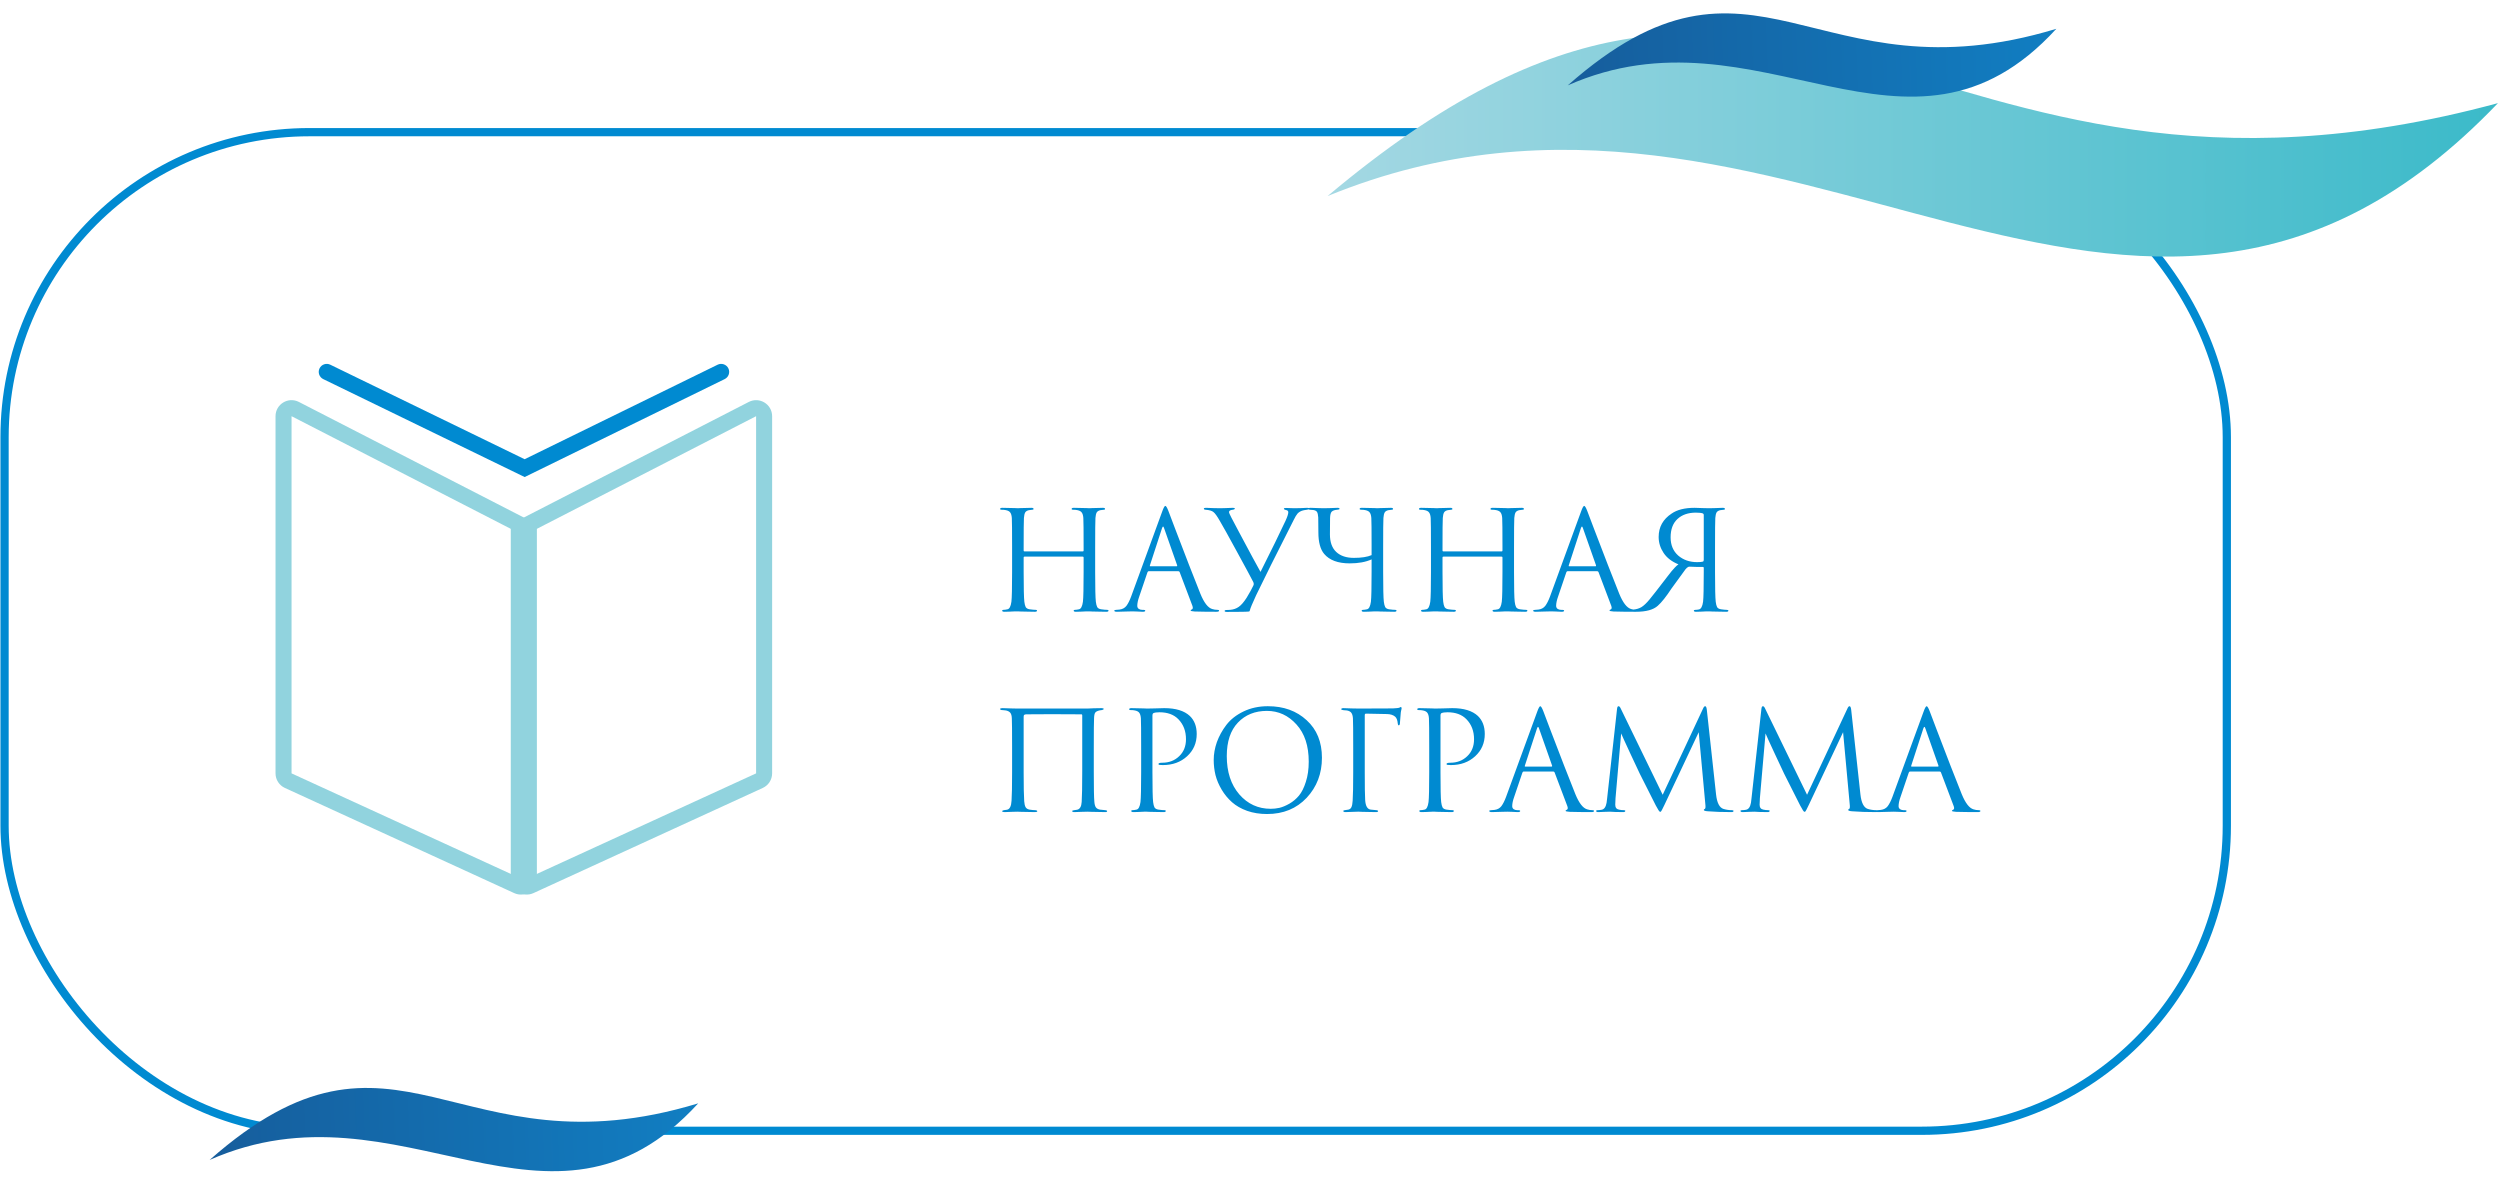<?xml version="1.0" encoding="UTF-8"?> <svg xmlns="http://www.w3.org/2000/svg" width="312" height="148" viewBox="0 0 312 148" fill="none"> <rect x="0.569" y="16.494" width="277.338" height="124.624" rx="38.057" stroke="#008AD1" stroke-width="1.029"></rect> <path fill-rule="evenodd" clip-rule="evenodd" d="M311.744 12.87C265.941 60.754 223.504 0.803 165.686 24.467C223.504 -24.144 238.715 32.64 311.744 12.87Z" fill="url(#paint0_linear)"></path> <path fill-rule="evenodd" clip-rule="evenodd" d="M87.136 137.698C68.684 157.896 50 134.205 26.162 144.761C49.612 124.064 56.866 146.903 87.136 137.698Z" fill="url(#paint1_linear)"></path> <path fill-rule="evenodd" clip-rule="evenodd" d="M256.631 3.593C238.178 23.791 219.494 0.1 195.656 10.656C219.106 -10.04 226.36 12.798 256.631 3.593Z" fill="url(#paint2_linear)"></path> <path d="M127.855 68.816H135.132C135.2 68.816 135.235 68.782 135.235 68.713V68.353C135.235 66.248 135.223 65.012 135.2 64.646C135.177 64.337 135.114 64.114 135.011 63.976C134.92 63.828 134.737 63.725 134.462 63.667C134.325 63.633 134.13 63.616 133.879 63.616C133.787 63.616 133.741 63.582 133.741 63.513C133.741 63.421 133.833 63.376 134.016 63.376C134.245 63.376 134.514 63.381 134.823 63.393C135.132 63.393 135.395 63.399 135.612 63.41C135.83 63.421 135.944 63.427 135.955 63.427C135.967 63.427 136.076 63.421 136.281 63.41C136.499 63.399 136.739 63.393 137.002 63.393C137.277 63.381 137.489 63.376 137.637 63.376C137.82 63.376 137.912 63.421 137.912 63.513C137.912 63.582 137.866 63.616 137.775 63.616C137.694 63.616 137.551 63.633 137.346 63.667C137.117 63.713 136.957 63.81 136.865 63.959C136.785 64.108 136.733 64.337 136.711 64.646C136.688 65.012 136.676 66.248 136.676 68.353V71.373C136.676 73.375 136.705 74.617 136.762 75.097C136.796 75.383 136.854 75.606 136.934 75.767C137.025 75.915 137.191 76.007 137.431 76.041C137.752 76.087 138.009 76.11 138.204 76.11C138.295 76.11 138.341 76.144 138.341 76.213C138.341 76.304 138.249 76.35 138.066 76.35C137.792 76.35 137.483 76.344 137.14 76.333C136.808 76.333 136.527 76.327 136.299 76.316C136.081 76.304 135.967 76.299 135.955 76.299C135.944 76.299 135.83 76.299 135.612 76.299C135.406 76.31 135.166 76.322 134.891 76.333C134.628 76.344 134.422 76.35 134.273 76.35C134.09 76.35 133.999 76.304 133.999 76.213C133.999 76.144 134.045 76.11 134.136 76.11C134.273 76.11 134.445 76.087 134.651 76.041C134.903 75.996 135.069 75.681 135.149 75.097C135.206 74.617 135.235 73.375 135.235 71.373V69.571C135.235 69.502 135.2 69.468 135.132 69.468H127.855C127.786 69.468 127.752 69.502 127.752 69.571V71.373C127.752 73.375 127.781 74.617 127.838 75.097C127.872 75.383 127.929 75.606 128.009 75.767C128.101 75.915 128.267 76.007 128.507 76.041C128.827 76.087 129.085 76.11 129.279 76.11C129.371 76.11 129.417 76.144 129.417 76.213C129.417 76.304 129.325 76.35 129.142 76.35C128.867 76.35 128.559 76.344 128.215 76.333C127.883 76.333 127.603 76.327 127.374 76.316C127.157 76.304 127.043 76.299 127.031 76.299C127.02 76.299 126.905 76.299 126.688 76.299C126.482 76.31 126.242 76.322 125.967 76.333C125.704 76.344 125.498 76.35 125.349 76.35C125.166 76.35 125.075 76.304 125.075 76.213C125.075 76.144 125.12 76.11 125.212 76.11C125.349 76.11 125.521 76.087 125.727 76.041C125.979 75.996 126.144 75.681 126.224 75.097C126.282 74.617 126.31 73.375 126.31 71.373V68.353C126.31 66.248 126.299 65.012 126.276 64.646C126.253 64.337 126.19 64.114 126.087 63.976C125.996 63.828 125.813 63.725 125.538 63.667C125.401 63.633 125.206 63.616 124.955 63.616C124.863 63.616 124.817 63.582 124.817 63.513C124.817 63.421 124.909 63.376 125.092 63.376C125.321 63.376 125.59 63.381 125.898 63.393C126.207 63.393 126.47 63.399 126.688 63.41C126.905 63.421 127.02 63.427 127.031 63.427C127.043 63.427 127.151 63.421 127.357 63.41C127.575 63.399 127.815 63.393 128.078 63.393C128.353 63.381 128.564 63.376 128.713 63.376C128.896 63.376 128.988 63.421 128.988 63.513C128.988 63.582 128.942 63.616 128.85 63.616C128.77 63.616 128.627 63.633 128.421 63.667C128.192 63.713 128.032 63.81 127.941 63.959C127.861 64.108 127.809 64.337 127.786 64.646C127.763 65.012 127.752 66.248 127.752 68.353V68.713C127.752 68.782 127.786 68.816 127.855 68.816ZM147.063 71.287H143.374C143.293 71.287 143.236 71.333 143.202 71.425L142.172 74.462C142.012 74.909 141.932 75.292 141.932 75.612C141.932 75.772 141.995 75.898 142.121 75.99C142.247 76.07 142.39 76.11 142.55 76.11H142.704C142.853 76.11 142.927 76.144 142.927 76.213C142.927 76.304 142.824 76.35 142.618 76.35C142.458 76.35 142.212 76.339 141.88 76.316C141.56 76.304 141.377 76.299 141.331 76.299C141.32 76.299 141.074 76.304 140.593 76.316C140.113 76.339 139.712 76.35 139.392 76.35C139.175 76.35 139.066 76.304 139.066 76.213C139.066 76.144 139.146 76.11 139.306 76.11C139.398 76.11 139.535 76.099 139.718 76.076C140.084 76.03 140.37 75.875 140.576 75.612C140.782 75.338 140.977 74.954 141.16 74.462L145.055 63.805C145.216 63.358 145.341 63.135 145.433 63.135C145.525 63.135 145.65 63.341 145.811 63.753C145.856 63.868 146.142 64.623 146.669 66.019C147.206 67.415 147.784 68.919 148.402 70.532C149.031 72.145 149.5 73.335 149.809 74.102C150.267 75.223 150.759 75.858 151.285 76.007C151.491 76.076 151.714 76.11 151.955 76.11C152.08 76.11 152.143 76.144 152.143 76.213C152.143 76.304 152.029 76.35 151.8 76.35C150.793 76.35 149.895 76.339 149.106 76.316C148.762 76.293 148.591 76.253 148.591 76.196C148.591 76.138 148.631 76.099 148.711 76.076C148.871 76.018 148.905 75.864 148.814 75.612L147.218 71.39C147.184 71.322 147.132 71.287 147.063 71.287ZM143.562 70.67H146.84C146.909 70.67 146.932 70.629 146.909 70.549L145.279 65.916C145.198 65.653 145.113 65.653 145.021 65.916L143.511 70.549C143.477 70.629 143.494 70.67 143.562 70.67ZM153.108 76.367C152.924 76.367 152.833 76.327 152.833 76.247C152.833 76.167 152.919 76.127 153.09 76.127C153.216 76.127 153.359 76.121 153.519 76.11C153.931 76.076 154.292 75.95 154.601 75.732C154.91 75.515 155.236 75.137 155.579 74.6C155.968 73.959 156.248 73.45 156.42 73.072C156.488 72.946 156.483 72.798 156.403 72.626C156.105 72.043 155.424 70.778 154.36 68.833C153.296 66.877 152.587 65.601 152.232 65.006C151.9 64.423 151.637 64.056 151.443 63.908C151.26 63.748 150.928 63.65 150.447 63.616C150.31 63.605 150.241 63.559 150.241 63.479C150.241 63.41 150.327 63.376 150.499 63.376C150.67 63.376 150.968 63.387 151.391 63.41C151.826 63.421 152.124 63.427 152.284 63.427C152.318 63.427 152.535 63.421 152.936 63.41C153.336 63.387 153.645 63.376 153.863 63.376C154.023 63.376 154.103 63.404 154.103 63.462C154.103 63.542 154.017 63.593 153.845 63.616C153.537 63.65 153.382 63.748 153.382 63.908C153.382 63.999 153.479 64.228 153.674 64.594C153.731 64.697 154.051 65.304 154.635 66.413C155.23 67.523 155.796 68.582 156.334 69.588C156.883 70.595 157.209 71.19 157.312 71.373C158.697 68.616 159.738 66.488 160.436 64.989C160.665 64.486 160.779 64.131 160.779 63.925C160.779 63.776 160.682 63.685 160.487 63.65C160.316 63.616 160.23 63.559 160.23 63.479C160.23 63.421 160.321 63.393 160.504 63.393C160.596 63.393 160.756 63.399 160.985 63.41C161.225 63.421 161.414 63.427 161.551 63.427C161.711 63.427 161.992 63.421 162.392 63.41C162.793 63.387 163.039 63.376 163.13 63.376C163.302 63.376 163.388 63.41 163.388 63.479C163.388 63.547 163.296 63.593 163.113 63.616C162.827 63.65 162.621 63.69 162.495 63.736C162.266 63.816 162.078 63.936 161.929 64.097C161.792 64.257 161.631 64.525 161.448 64.903C159.229 69.274 157.667 72.403 156.763 74.291C156.294 75.309 156.036 75.927 155.991 76.144C155.979 76.247 155.939 76.304 155.871 76.316C155.699 76.35 154.778 76.367 153.108 76.367ZM172.617 68.353V71.373C172.617 73.375 172.645 74.617 172.703 75.097C172.737 75.383 172.794 75.606 172.874 75.767C172.966 75.915 173.132 76.007 173.372 76.041C173.692 76.087 173.95 76.11 174.144 76.11C174.236 76.11 174.282 76.144 174.282 76.213C174.282 76.304 174.19 76.35 174.007 76.35C173.732 76.35 173.423 76.344 173.08 76.333C172.748 76.333 172.468 76.327 172.239 76.316C172.022 76.304 171.908 76.299 171.896 76.299C171.885 76.299 171.77 76.299 171.553 76.299C171.347 76.31 171.107 76.322 170.832 76.333C170.569 76.344 170.363 76.35 170.214 76.35C170.031 76.35 169.94 76.304 169.94 76.213C169.94 76.144 169.985 76.11 170.077 76.11C170.214 76.11 170.386 76.087 170.592 76.041C170.843 75.996 171.009 75.681 171.089 75.097C171.147 74.617 171.175 73.358 171.175 71.322V69.811C170.443 70.143 169.533 70.309 168.446 70.309C166.982 70.309 165.918 69.914 165.254 69.125C164.774 68.553 164.534 67.66 164.534 66.448C164.534 65.384 164.528 64.76 164.516 64.577C164.494 64.245 164.442 64.016 164.362 63.891C164.282 63.765 164.127 63.685 163.899 63.65C163.841 63.639 163.767 63.633 163.675 63.633C163.584 63.622 163.51 63.616 163.452 63.616C163.315 63.593 163.246 63.547 163.246 63.479C163.246 63.41 163.349 63.376 163.555 63.376C163.796 63.376 164.116 63.387 164.516 63.41C164.928 63.421 165.157 63.427 165.203 63.427C165.283 63.427 165.552 63.421 166.009 63.41C166.467 63.387 166.765 63.376 166.902 63.376C167.085 63.376 167.177 63.416 167.177 63.496C167.177 63.565 167.079 63.605 166.885 63.616C166.564 63.639 166.336 63.719 166.198 63.856C166.072 63.982 166.004 64.251 165.992 64.663C165.981 65.063 165.975 65.738 165.975 66.688C165.975 67.66 166.238 68.393 166.765 68.885C167.291 69.377 168.023 69.623 168.961 69.623C169.911 69.623 170.649 69.508 171.175 69.279V68.061C171.175 66.15 171.164 65.012 171.141 64.646C171.118 64.337 171.055 64.114 170.952 63.976C170.861 63.828 170.678 63.725 170.403 63.667C170.266 63.633 170.088 63.616 169.871 63.616C169.745 63.616 169.682 63.582 169.682 63.513C169.682 63.421 169.774 63.376 169.957 63.376C170.186 63.376 170.454 63.381 170.763 63.393C171.072 63.393 171.335 63.399 171.553 63.41C171.77 63.421 171.885 63.427 171.896 63.427C171.908 63.427 172.016 63.421 172.222 63.41C172.44 63.399 172.68 63.393 172.943 63.393C173.218 63.381 173.429 63.376 173.578 63.376C173.761 63.376 173.853 63.421 173.853 63.513C173.853 63.582 173.807 63.616 173.715 63.616C173.635 63.616 173.492 63.633 173.286 63.667C173.057 63.713 172.897 63.81 172.806 63.959C172.726 64.108 172.674 64.337 172.651 64.646C172.628 65.012 172.617 66.248 172.617 68.353ZM180.129 68.816H187.405C187.474 68.816 187.508 68.782 187.508 68.713V68.353C187.508 66.248 187.497 65.012 187.474 64.646C187.451 64.337 187.388 64.114 187.285 63.976C187.194 63.828 187.011 63.725 186.736 63.667C186.599 63.633 186.404 63.616 186.153 63.616C186.061 63.616 186.015 63.582 186.015 63.513C186.015 63.421 186.107 63.376 186.29 63.376C186.519 63.376 186.788 63.381 187.097 63.393C187.405 63.393 187.669 63.399 187.886 63.41C188.103 63.421 188.218 63.427 188.229 63.427C188.241 63.427 188.349 63.421 188.555 63.41C188.773 63.399 189.013 63.393 189.276 63.393C189.551 63.381 189.762 63.376 189.911 63.376C190.094 63.376 190.186 63.421 190.186 63.513C190.186 63.582 190.14 63.616 190.048 63.616C189.968 63.616 189.825 63.633 189.619 63.667C189.391 63.713 189.23 63.81 189.139 63.959C189.059 64.108 189.007 64.337 188.984 64.646C188.961 65.012 188.95 66.248 188.95 68.353V71.373C188.95 73.375 188.979 74.617 189.036 75.097C189.07 75.383 189.127 75.606 189.207 75.767C189.299 75.915 189.465 76.007 189.705 76.041C190.026 76.087 190.283 76.11 190.477 76.11C190.569 76.11 190.615 76.144 190.615 76.213C190.615 76.304 190.523 76.35 190.34 76.35C190.066 76.35 189.757 76.344 189.413 76.333C189.082 76.333 188.801 76.327 188.572 76.316C188.355 76.304 188.241 76.299 188.229 76.299C188.218 76.299 188.103 76.299 187.886 76.299C187.68 76.31 187.44 76.322 187.165 76.333C186.902 76.344 186.696 76.35 186.547 76.35C186.364 76.35 186.273 76.304 186.273 76.213C186.273 76.144 186.319 76.11 186.41 76.11C186.547 76.11 186.719 76.087 186.925 76.041C187.177 75.996 187.343 75.681 187.423 75.097C187.48 74.617 187.508 73.375 187.508 71.373V69.571C187.508 69.502 187.474 69.468 187.405 69.468H180.129C180.06 69.468 180.026 69.502 180.026 69.571V71.373C180.026 73.375 180.054 74.617 180.112 75.097C180.146 75.383 180.203 75.606 180.283 75.767C180.375 75.915 180.541 76.007 180.781 76.041C181.101 76.087 181.359 76.11 181.553 76.11C181.645 76.11 181.691 76.144 181.691 76.213C181.691 76.304 181.599 76.35 181.416 76.35C181.141 76.35 180.832 76.344 180.489 76.333C180.157 76.333 179.877 76.327 179.648 76.316C179.431 76.304 179.316 76.299 179.305 76.299C179.294 76.299 179.179 76.299 178.962 76.299C178.756 76.31 178.516 76.322 178.241 76.333C177.978 76.344 177.772 76.35 177.623 76.35C177.44 76.35 177.349 76.304 177.349 76.213C177.349 76.144 177.394 76.11 177.486 76.11C177.623 76.11 177.795 76.087 178.001 76.041C178.252 75.996 178.418 75.681 178.498 75.097C178.556 74.617 178.584 73.375 178.584 71.373V68.353C178.584 66.248 178.573 65.012 178.55 64.646C178.527 64.337 178.464 64.114 178.361 63.976C178.27 63.828 178.086 63.725 177.812 63.667C177.675 63.633 177.48 63.616 177.228 63.616C177.137 63.616 177.091 63.582 177.091 63.513C177.091 63.421 177.183 63.376 177.366 63.376C177.594 63.376 177.863 63.381 178.172 63.393C178.481 63.393 178.744 63.399 178.962 63.41C179.179 63.421 179.294 63.427 179.305 63.427C179.316 63.427 179.425 63.421 179.631 63.41C179.848 63.399 180.089 63.393 180.352 63.393C180.626 63.381 180.838 63.376 180.987 63.376C181.17 63.376 181.261 63.421 181.261 63.513C181.261 63.582 181.216 63.616 181.124 63.616C181.044 63.616 180.901 63.633 180.695 63.667C180.466 63.713 180.306 63.81 180.215 63.959C180.134 64.108 180.083 64.337 180.06 64.646C180.037 65.012 180.026 66.248 180.026 68.353V68.713C180.026 68.782 180.06 68.816 180.129 68.816ZM199.337 71.287H195.647C195.567 71.287 195.51 71.333 195.476 71.425L194.446 74.462C194.286 74.909 194.206 75.292 194.206 75.612C194.206 75.772 194.269 75.898 194.395 75.99C194.52 76.07 194.663 76.11 194.824 76.11H194.978C195.127 76.11 195.201 76.144 195.201 76.213C195.201 76.304 195.098 76.35 194.892 76.35C194.732 76.35 194.486 76.339 194.154 76.316C193.834 76.304 193.651 76.299 193.605 76.299C193.594 76.299 193.348 76.304 192.867 76.316C192.387 76.339 191.986 76.35 191.666 76.35C191.448 76.35 191.34 76.304 191.34 76.213C191.34 76.144 191.42 76.11 191.58 76.11C191.672 76.11 191.809 76.099 191.992 76.076C192.358 76.03 192.644 75.875 192.85 75.612C193.056 75.338 193.25 74.954 193.434 74.462L197.329 63.805C197.489 63.358 197.615 63.135 197.707 63.135C197.798 63.135 197.924 63.341 198.084 63.753C198.13 63.868 198.416 64.623 198.943 66.019C199.48 67.415 200.058 68.919 200.676 70.532C201.305 72.145 201.774 73.335 202.083 74.102C202.541 75.223 203.033 75.858 203.559 76.007C203.765 76.076 203.988 76.11 204.228 76.11C204.354 76.11 204.417 76.144 204.417 76.213C204.417 76.304 204.303 76.35 204.074 76.35C203.067 76.35 202.169 76.339 201.38 76.316C201.036 76.293 200.865 76.253 200.865 76.196C200.865 76.138 200.905 76.099 200.985 76.076C201.145 76.018 201.179 75.864 201.088 75.612L199.492 71.39C199.457 71.322 199.406 71.287 199.337 71.287ZM195.836 70.67H199.114C199.183 70.67 199.206 70.629 199.183 70.549L197.552 65.916C197.472 65.653 197.386 65.653 197.295 65.916L195.785 70.549C195.75 70.629 195.768 70.67 195.836 70.67ZM212.629 69.863V64.251C212.629 64.182 212.594 64.125 212.526 64.079C212.343 64.011 212.051 63.976 211.65 63.976C210.678 63.976 209.906 64.245 209.334 64.783C208.773 65.309 208.493 66.07 208.493 67.066C208.493 68.015 208.807 68.77 209.437 69.331C210.077 69.88 210.867 70.155 211.805 70.155C212.16 70.155 212.4 70.132 212.526 70.086C212.594 70.063 212.629 69.989 212.629 69.863ZM213.315 63.427C213.361 63.427 213.601 63.421 214.036 63.41C214.482 63.387 214.803 63.376 214.997 63.376C215.18 63.376 215.272 63.421 215.272 63.513C215.272 63.582 215.226 63.616 215.134 63.616C215.054 63.616 214.911 63.633 214.705 63.667C214.476 63.713 214.316 63.81 214.225 63.959C214.145 64.108 214.093 64.337 214.07 64.646C214.047 65.012 214.036 66.248 214.036 68.353V71.373C214.036 73.375 214.065 74.617 214.122 75.097C214.156 75.383 214.213 75.606 214.293 75.767C214.385 75.915 214.551 76.007 214.791 76.041C215.111 76.087 215.346 76.11 215.495 76.11C215.632 76.11 215.701 76.144 215.701 76.213C215.701 76.304 215.615 76.35 215.443 76.35C215.169 76.35 214.86 76.344 214.517 76.333C214.173 76.333 213.887 76.327 213.658 76.316C213.441 76.304 213.327 76.299 213.315 76.299C213.304 76.299 213.195 76.299 212.989 76.299C212.783 76.31 212.549 76.322 212.285 76.333C212.022 76.344 211.816 76.35 211.668 76.35C211.485 76.35 211.393 76.304 211.393 76.213C211.393 76.144 211.456 76.11 211.582 76.11C211.719 76.11 211.868 76.093 212.028 76.058C212.291 76.001 212.463 75.681 212.543 75.097C212.6 74.617 212.629 73.381 212.629 71.39V70.876C212.629 70.795 212.589 70.755 212.509 70.755C212.131 70.767 211.582 70.755 210.861 70.721C210.792 70.721 210.735 70.733 210.689 70.755C210.586 70.801 210.478 70.893 210.363 71.03C210.318 71.076 209.734 71.877 208.613 73.433C207.938 74.462 207.366 75.183 206.897 75.595C206.347 76.099 205.432 76.35 204.151 76.35L203.31 76.333C203.104 76.333 203.001 76.287 203.001 76.196C203.001 76.127 203.092 76.093 203.275 76.093C203.47 76.093 203.653 76.087 203.825 76.076C204.225 76.041 204.568 75.938 204.854 75.767C205.152 75.584 205.489 75.263 205.867 74.806C206.325 74.245 206.942 73.456 207.72 72.437C207.755 72.391 207.886 72.22 208.115 71.922C208.355 71.614 208.521 71.402 208.613 71.287C208.704 71.173 208.836 71.024 209.008 70.841C209.179 70.658 209.334 70.521 209.471 70.429C208.647 70.097 208.029 69.623 207.617 69.005C207.206 68.387 207 67.723 207 67.014C207 65.778 207.537 64.806 208.613 64.097C209.299 63.616 210.26 63.376 211.496 63.376C211.782 63.376 212.125 63.387 212.526 63.41C212.938 63.421 213.201 63.427 213.315 63.427ZM136.505 93.353V96.373C136.505 98.33 136.527 99.548 136.573 100.029C136.596 100.361 136.659 100.601 136.762 100.75C136.865 100.898 137.037 100.996 137.277 101.041C137.346 101.053 137.569 101.076 137.946 101.11C138.095 101.121 138.169 101.161 138.169 101.23C138.169 101.31 138.095 101.35 137.946 101.35C137.706 101.35 137.414 101.344 137.071 101.333C136.728 101.333 136.424 101.327 136.161 101.316C135.91 101.304 135.772 101.299 135.749 101.299C135.727 101.299 135.492 101.304 135.046 101.316C134.611 101.339 134.291 101.35 134.085 101.35C133.902 101.35 133.81 101.31 133.81 101.23C133.81 101.161 133.896 101.121 134.068 101.11C134.273 101.076 134.388 101.058 134.411 101.058C134.765 100.99 134.96 100.664 134.994 100.08C135.04 99.439 135.063 98.164 135.063 96.253V89.268C135.063 89.188 135.029 89.148 134.96 89.148C134.788 89.136 133.547 89.131 131.236 89.131C129.268 89.131 128.204 89.136 128.044 89.148C127.929 89.159 127.849 89.188 127.803 89.234C127.769 89.268 127.752 89.348 127.752 89.474V96.425C127.752 98.164 127.775 99.354 127.821 99.994C127.843 100.315 127.901 100.561 127.992 100.732C128.084 100.893 128.25 100.996 128.49 101.041C128.581 101.053 128.713 101.07 128.885 101.093C129.068 101.104 129.171 101.11 129.194 101.11C129.365 101.121 129.451 101.167 129.451 101.247C129.451 101.316 129.348 101.35 129.142 101.35C128.925 101.35 128.644 101.344 128.301 101.333C127.958 101.333 127.655 101.327 127.392 101.316C127.128 101.304 126.991 101.299 126.98 101.299C126.968 101.299 126.751 101.304 126.327 101.316C125.904 101.339 125.59 101.35 125.384 101.35C125.178 101.35 125.075 101.316 125.075 101.247C125.075 101.179 125.143 101.133 125.281 101.11C125.441 101.087 125.567 101.07 125.658 101.058C126.013 101.001 126.207 100.618 126.242 99.909C126.287 99.268 126.31 98.089 126.31 96.373V93.318C126.31 91.236 126.299 90.012 126.276 89.646C126.265 89.325 126.202 89.097 126.087 88.959C125.984 88.822 125.807 88.725 125.555 88.667C125.487 88.656 125.384 88.645 125.246 88.633C125.12 88.622 125.046 88.616 125.023 88.616C124.886 88.605 124.817 88.559 124.817 88.479C124.817 88.41 124.914 88.376 125.109 88.376C125.349 88.376 125.704 88.387 126.173 88.41C126.654 88.421 126.922 88.427 126.98 88.427H135.715L136.487 88.393C137.002 88.381 137.334 88.376 137.483 88.376C137.654 88.376 137.74 88.41 137.74 88.479C137.74 88.536 137.666 88.582 137.517 88.616C137.506 88.616 137.46 88.622 137.38 88.633C137.311 88.645 137.248 88.656 137.191 88.667C136.951 88.725 136.785 88.811 136.693 88.925C136.602 89.039 136.55 89.274 136.539 89.629C136.516 89.995 136.505 91.236 136.505 93.353ZM142.416 96.373V93.353C142.416 91.248 142.405 90.012 142.382 89.646C142.359 89.337 142.296 89.114 142.193 88.976C142.102 88.828 141.919 88.725 141.644 88.667C141.507 88.633 141.312 88.616 141.061 88.616C140.969 88.616 140.923 88.582 140.923 88.513C140.923 88.421 141.015 88.376 141.198 88.376C141.427 88.376 141.69 88.381 141.987 88.393C142.285 88.393 142.542 88.399 142.76 88.41C142.989 88.421 143.114 88.427 143.137 88.427C143.229 88.427 143.538 88.421 144.064 88.41C144.59 88.387 145.002 88.376 145.3 88.376C146.73 88.376 147.794 88.702 148.492 89.354C149.064 89.903 149.35 90.653 149.35 91.602C149.35 92.723 148.95 93.65 148.149 94.382C147.348 95.115 146.341 95.481 145.128 95.481C144.945 95.481 144.825 95.475 144.768 95.464C144.642 95.464 144.579 95.424 144.579 95.344C144.579 95.24 144.733 95.189 145.042 95.189C145.889 95.189 146.593 94.92 147.153 94.382C147.725 93.845 148.011 93.135 148.011 92.254C148.011 91.236 147.691 90.401 147.05 89.749C146.49 89.177 145.706 88.891 144.699 88.891C144.367 88.891 144.121 88.925 143.961 88.993C143.87 89.028 143.824 89.136 143.824 89.32V96.373C143.824 98.375 143.852 99.617 143.91 100.097C143.944 100.383 144.001 100.607 144.081 100.767C144.173 100.915 144.339 101.007 144.579 101.041C144.899 101.087 145.157 101.11 145.351 101.11C145.443 101.11 145.488 101.144 145.488 101.213C145.488 101.304 145.397 101.35 145.214 101.35C144.939 101.35 144.63 101.344 144.287 101.333C143.955 101.333 143.675 101.327 143.446 101.316C143.229 101.304 143.114 101.299 143.103 101.299H142.794C142.588 101.31 142.348 101.322 142.073 101.333C141.81 101.344 141.604 101.35 141.455 101.35C141.272 101.35 141.181 101.304 141.181 101.213C141.181 101.144 141.227 101.11 141.318 101.11C141.455 101.11 141.627 101.087 141.833 101.041C142.085 100.996 142.251 100.681 142.331 100.097C142.388 99.617 142.416 98.375 142.416 96.373ZM158.13 101.59C157.226 101.59 156.397 101.459 155.642 101.196C154.886 100.921 154.257 100.561 153.754 100.115C153.25 99.668 152.821 99.148 152.467 98.553C152.112 97.958 151.854 97.351 151.694 96.734C151.546 96.116 151.471 95.487 151.471 94.846C151.471 94.114 151.603 93.37 151.866 92.615C152.141 91.86 152.535 91.144 153.05 90.469C153.576 89.783 154.292 89.222 155.195 88.788C156.099 88.353 157.112 88.135 158.233 88.135C160.201 88.135 161.814 88.719 163.073 89.886C164.343 91.041 164.978 92.603 164.978 94.571C164.978 96.539 164.343 98.204 163.073 99.565C161.803 100.915 160.155 101.59 158.13 101.59ZM158.593 100.938C158.948 100.938 159.309 100.898 159.675 100.818C160.052 100.727 160.464 100.555 160.91 100.303C161.368 100.04 161.768 99.703 162.112 99.291C162.455 98.879 162.741 98.307 162.97 97.575C163.21 96.842 163.33 96.001 163.33 95.052C163.33 93.084 162.821 91.539 161.803 90.418C160.784 89.285 159.555 88.719 158.113 88.719C156.626 88.719 155.418 89.205 154.492 90.178C153.565 91.15 153.102 92.546 153.102 94.365C153.102 96.333 153.622 97.924 154.663 99.136C155.705 100.338 157.015 100.938 158.593 100.938ZM170.322 89.251V96.373C170.322 98.158 170.339 99.314 170.373 99.84C170.419 100.595 170.654 100.996 171.077 101.041C171.123 101.053 171.357 101.076 171.781 101.11C171.918 101.121 171.987 101.161 171.987 101.23C171.987 101.31 171.895 101.35 171.712 101.35C171.426 101.35 171.117 101.344 170.785 101.333C170.453 101.333 170.173 101.327 169.944 101.316C169.727 101.304 169.612 101.299 169.601 101.299H169.447C168.76 101.333 168.251 101.35 167.919 101.35C167.736 101.35 167.645 101.304 167.645 101.213C167.645 101.156 167.707 101.121 167.833 101.11C168.039 101.087 168.188 101.064 168.28 101.041C168.463 100.996 168.588 100.893 168.657 100.732C168.737 100.572 168.789 100.303 168.812 99.926C168.857 99.274 168.88 98.089 168.88 96.373V93.353C168.88 91.248 168.869 90.012 168.846 89.646C168.823 89.337 168.76 89.114 168.657 88.976C168.566 88.828 168.383 88.725 168.108 88.667C168.074 88.656 168.005 88.65 167.902 88.65C167.799 88.639 167.725 88.633 167.679 88.633C167.484 88.61 167.387 88.57 167.387 88.513C167.387 88.421 167.479 88.376 167.662 88.376C167.891 88.376 168.217 88.387 168.64 88.41C169.075 88.421 169.395 88.427 169.601 88.427C172.152 88.427 173.56 88.421 173.823 88.41C174.303 88.387 174.584 88.353 174.664 88.307C174.732 88.261 174.784 88.238 174.818 88.238C174.887 88.238 174.921 88.29 174.921 88.393C174.921 88.416 174.916 88.456 174.904 88.513C174.893 88.57 174.876 88.639 174.853 88.719C174.841 88.799 174.83 88.868 174.818 88.925C174.795 89.062 174.761 89.48 174.715 90.178C174.715 90.406 174.664 90.521 174.561 90.521C174.492 90.521 174.452 90.447 174.441 90.298C174.406 89.886 174.298 89.6 174.115 89.44C173.874 89.234 173.537 89.125 173.102 89.114L170.476 89.062C170.373 89.062 170.322 89.125 170.322 89.251ZM178.366 96.373V93.353C178.366 91.248 178.355 90.012 178.332 89.646C178.309 89.337 178.246 89.114 178.143 88.976C178.052 88.828 177.869 88.725 177.594 88.667C177.457 88.633 177.262 88.616 177.01 88.616C176.919 88.616 176.873 88.582 176.873 88.513C176.873 88.421 176.965 88.376 177.148 88.376C177.377 88.376 177.64 88.381 177.937 88.393C178.235 88.393 178.492 88.399 178.71 88.41C178.938 88.421 179.064 88.427 179.087 88.427C179.179 88.427 179.488 88.421 180.014 88.41C180.54 88.387 180.952 88.376 181.25 88.376C182.68 88.376 183.744 88.702 184.442 89.354C185.014 89.903 185.3 90.653 185.3 91.602C185.3 92.723 184.899 93.65 184.098 94.382C183.298 95.115 182.291 95.481 181.078 95.481C180.895 95.481 180.775 95.475 180.717 95.464C180.592 95.464 180.529 95.424 180.529 95.344C180.529 95.24 180.683 95.189 180.992 95.189C181.839 95.189 182.542 94.92 183.103 94.382C183.675 93.845 183.961 93.135 183.961 92.254C183.961 91.236 183.641 90.401 183 89.749C182.439 89.177 181.656 88.891 180.649 88.891C180.317 88.891 180.071 88.925 179.911 88.993C179.819 89.028 179.774 89.136 179.774 89.32V96.373C179.774 98.375 179.802 99.617 179.859 100.097C179.894 100.383 179.951 100.607 180.031 100.767C180.123 100.915 180.288 101.007 180.529 101.041C180.849 101.087 181.106 101.11 181.301 101.11C181.393 101.11 181.438 101.144 181.438 101.213C181.438 101.304 181.347 101.35 181.164 101.35C180.889 101.35 180.58 101.344 180.237 101.333C179.905 101.333 179.625 101.327 179.396 101.316C179.179 101.304 179.064 101.299 179.053 101.299H178.744C178.538 101.31 178.298 101.322 178.023 101.333C177.76 101.344 177.554 101.35 177.405 101.35C177.222 101.35 177.131 101.304 177.131 101.213C177.131 101.144 177.176 101.11 177.268 101.11C177.405 101.11 177.577 101.087 177.783 101.041C178.034 100.996 178.2 100.681 178.28 100.097C178.338 99.617 178.366 98.375 178.366 96.373ZM193.857 96.287H190.167C190.087 96.287 190.03 96.333 189.995 96.425L188.966 99.462C188.805 99.909 188.725 100.292 188.725 100.612C188.725 100.772 188.788 100.898 188.914 100.99C189.04 101.07 189.183 101.11 189.343 101.11H189.498C189.646 101.11 189.721 101.144 189.721 101.213C189.721 101.304 189.618 101.35 189.412 101.35C189.252 101.35 189.006 101.339 188.674 101.316C188.353 101.304 188.17 101.299 188.125 101.299C188.113 101.299 187.867 101.304 187.387 101.316C186.906 101.339 186.506 101.35 186.185 101.35C185.968 101.35 185.859 101.304 185.859 101.213C185.859 101.144 185.939 101.11 186.1 101.11C186.191 101.11 186.328 101.098 186.511 101.076C186.878 101.03 187.164 100.875 187.37 100.612C187.575 100.338 187.77 99.954 187.953 99.462L191.849 88.805C192.009 88.359 192.135 88.135 192.226 88.135C192.318 88.135 192.444 88.341 192.604 88.753C192.65 88.868 192.936 89.623 193.462 91.019C194 92.415 194.578 93.919 195.195 95.532C195.825 97.145 196.294 98.335 196.603 99.102C197.06 100.223 197.552 100.858 198.079 101.007C198.285 101.076 198.508 101.11 198.748 101.11C198.874 101.11 198.937 101.144 198.937 101.213C198.937 101.304 198.822 101.35 198.594 101.35C197.587 101.35 196.689 101.339 195.899 101.316C195.556 101.293 195.384 101.253 195.384 101.196C195.384 101.139 195.424 101.098 195.504 101.076C195.665 101.018 195.699 100.864 195.607 100.612L194.011 96.39C193.977 96.322 193.925 96.287 193.857 96.287ZM190.356 95.67H193.634C193.702 95.67 193.725 95.629 193.702 95.549L192.072 90.916C191.992 90.653 191.906 90.653 191.815 90.916L190.304 95.549C190.27 95.629 190.287 95.67 190.356 95.67ZM213.013 88.599L214.163 99.136C214.277 100.189 214.586 100.795 215.09 100.955C215.421 101.058 215.776 101.11 216.154 101.11C216.279 101.11 216.342 101.144 216.342 101.213C216.342 101.304 216.257 101.35 216.085 101.35C214.952 101.35 213.963 101.316 213.116 101.247C212.796 101.224 212.635 101.167 212.635 101.076C212.635 101.03 212.675 100.99 212.756 100.955C212.847 100.921 212.87 100.715 212.824 100.338L212 91.379L207.744 100.406C207.481 100.967 207.321 101.264 207.264 101.299C207.241 101.31 207.212 101.316 207.178 101.316C207.098 101.316 206.92 101.053 206.646 100.526C206.451 100.149 205.782 98.822 204.638 96.545C204.546 96.35 204.157 95.521 203.471 94.056C202.784 92.58 202.401 91.739 202.321 91.534L201.617 99.617C201.595 99.983 201.583 100.252 201.583 100.423C201.583 100.778 201.738 100.984 202.046 101.041C202.241 101.087 202.447 101.11 202.664 101.11C202.779 101.11 202.836 101.139 202.836 101.196C202.836 101.299 202.75 101.35 202.578 101.35C202.327 101.35 201.989 101.344 201.566 101.333L200.931 101.299C200.908 101.299 200.708 101.304 200.33 101.316C199.953 101.339 199.672 101.35 199.489 101.35C199.295 101.35 199.198 101.304 199.198 101.213C199.198 101.144 199.255 101.11 199.369 101.11C199.541 101.11 199.712 101.093 199.884 101.058C200.204 101.001 200.41 100.709 200.502 100.183C200.513 100.126 200.536 99.943 200.57 99.634L201.806 88.479C201.829 88.25 201.892 88.135 201.995 88.135C202.086 88.135 202.172 88.221 202.252 88.393L207.504 99.188L212.55 88.41C212.63 88.227 212.716 88.135 212.807 88.135C212.91 88.135 212.979 88.29 213.013 88.599ZM231.03 88.599L232.18 99.136C232.294 100.189 232.603 100.795 233.106 100.955C233.438 101.058 233.793 101.11 234.17 101.11C234.296 101.11 234.359 101.144 234.359 101.213C234.359 101.304 234.273 101.35 234.102 101.35C232.969 101.35 231.979 101.316 231.133 101.247C230.812 101.224 230.652 101.167 230.652 101.076C230.652 101.03 230.692 100.99 230.772 100.955C230.864 100.921 230.887 100.715 230.841 100.338L230.017 91.379L225.761 100.406C225.498 100.967 225.338 101.264 225.28 101.299C225.258 101.31 225.229 101.316 225.195 101.316C225.115 101.316 224.937 101.053 224.663 100.526C224.468 100.149 223.799 98.822 222.655 96.545C222.563 96.35 222.174 95.521 221.488 94.056C220.801 92.58 220.418 91.739 220.338 91.534L219.634 99.617C219.611 99.983 219.6 100.252 219.6 100.423C219.6 100.778 219.754 100.984 220.063 101.041C220.258 101.087 220.464 101.11 220.681 101.11C220.795 101.11 220.853 101.139 220.853 101.196C220.853 101.299 220.767 101.35 220.595 101.35C220.344 101.35 220.006 101.344 219.583 101.333L218.948 101.299C218.925 101.299 218.725 101.304 218.347 101.316C217.969 101.339 217.689 101.35 217.506 101.35C217.312 101.35 217.214 101.304 217.214 101.213C217.214 101.144 217.272 101.11 217.386 101.11C217.558 101.11 217.729 101.093 217.901 101.058C218.221 101.001 218.427 100.709 218.519 100.183C218.53 100.126 218.553 99.943 218.587 99.634L219.823 88.479C219.846 88.25 219.909 88.135 220.012 88.135C220.103 88.135 220.189 88.221 220.269 88.393L225.521 99.188L230.566 88.41C230.646 88.227 230.732 88.135 230.824 88.135C230.927 88.135 230.995 88.29 231.03 88.599ZM242.075 96.287H238.385C238.305 96.287 238.248 96.333 238.213 96.425L237.184 99.462C237.023 99.909 236.943 100.292 236.943 100.612C236.943 100.772 237.006 100.898 237.132 100.99C237.258 101.07 237.401 101.11 237.561 101.11H237.716C237.864 101.11 237.939 101.144 237.939 101.213C237.939 101.304 237.836 101.35 237.63 101.35C237.47 101.35 237.224 101.339 236.892 101.316C236.571 101.304 236.388 101.299 236.343 101.299C236.331 101.299 236.085 101.304 235.605 101.316C235.124 101.339 234.724 101.35 234.403 101.35C234.186 101.35 234.077 101.304 234.077 101.213C234.077 101.144 234.157 101.11 234.318 101.11C234.409 101.11 234.546 101.098 234.729 101.076C235.096 101.03 235.382 100.875 235.588 100.612C235.793 100.338 235.988 99.954 236.171 99.462L240.067 88.805C240.227 88.359 240.353 88.135 240.444 88.135C240.536 88.135 240.662 88.341 240.822 88.753C240.868 88.868 241.154 89.623 241.68 91.019C242.218 92.415 242.796 93.919 243.413 95.532C244.043 97.145 244.512 98.335 244.821 99.102C245.278 100.223 245.77 100.858 246.297 101.007C246.503 101.076 246.726 101.11 246.966 101.11C247.092 101.11 247.155 101.144 247.155 101.213C247.155 101.304 247.04 101.35 246.812 101.35C245.805 101.35 244.907 101.339 244.117 101.316C243.774 101.293 243.602 101.253 243.602 101.196C243.602 101.139 243.642 101.098 243.722 101.076C243.883 101.018 243.917 100.864 243.825 100.612L242.229 96.39C242.195 96.322 242.143 96.287 242.075 96.287ZM238.574 95.67H241.852C241.92 95.67 241.943 95.629 241.92 95.549L240.29 90.916C240.21 90.653 240.124 90.653 240.032 90.916L238.522 95.549C238.488 95.629 238.505 95.67 238.574 95.67Z" fill="#008AD1"></path> <path fill-rule="evenodd" clip-rule="evenodd" d="M36.386 51.941V96.517L65.003 109.64V66.645L36.386 51.941ZM34.386 51.941C34.386 50.445 35.969 49.478 37.3 50.162L67.003 65.424V109.64C67.003 111.097 65.494 112.065 64.169 111.458L35.553 98.335C34.842 98.009 34.386 97.299 34.386 96.517V51.941Z" fill="#91D3DE"></path> <path fill-rule="evenodd" clip-rule="evenodd" d="M94.361 51.941V96.517L65.744 109.64V66.645L94.361 51.941ZM96.361 51.941C96.361 50.445 94.778 49.479 93.447 50.163L63.744 65.424V109.64C63.744 111.097 65.253 112.065 66.578 111.458L95.195 98.335C95.905 98.009 96.361 97.299 96.361 96.517V51.941Z" fill="#91D3DE"></path> <path fill-rule="evenodd" clip-rule="evenodd" d="M39.878 45.975C40.12 45.479 40.718 45.272 41.215 45.513L65.473 57.31L89.562 45.514C90.058 45.272 90.657 45.477 90.9 45.973C91.142 46.469 90.937 47.068 90.441 47.311L65.476 59.535L40.34 47.312C39.844 47.07 39.637 46.472 39.878 45.975Z" fill="#008AD1"></path> <defs> <linearGradient id="paint0_linear" x1="165.686" y1="18.118" x2="311.763" y2="18.118" gradientUnits="userSpaceOnUse"> <stop stop-color="#A4D8E3"></stop> <stop offset="1" stop-color="#3BBAC9"></stop> </linearGradient> <linearGradient id="paint1_linear" x1="26.063" y1="142.17" x2="87.21" y2="139.83" gradientUnits="userSpaceOnUse"> <stop stop-color="#165D9C"></stop> <stop offset="1" stop-color="#117EC2"></stop> </linearGradient> <linearGradient id="paint2_linear" x1="195.557" y1="8.065" x2="256.704" y2="5.725" gradientUnits="userSpaceOnUse"> <stop stop-color="#165D9C"></stop> <stop offset="1" stop-color="#117EC2"></stop> </linearGradient> </defs> </svg> 